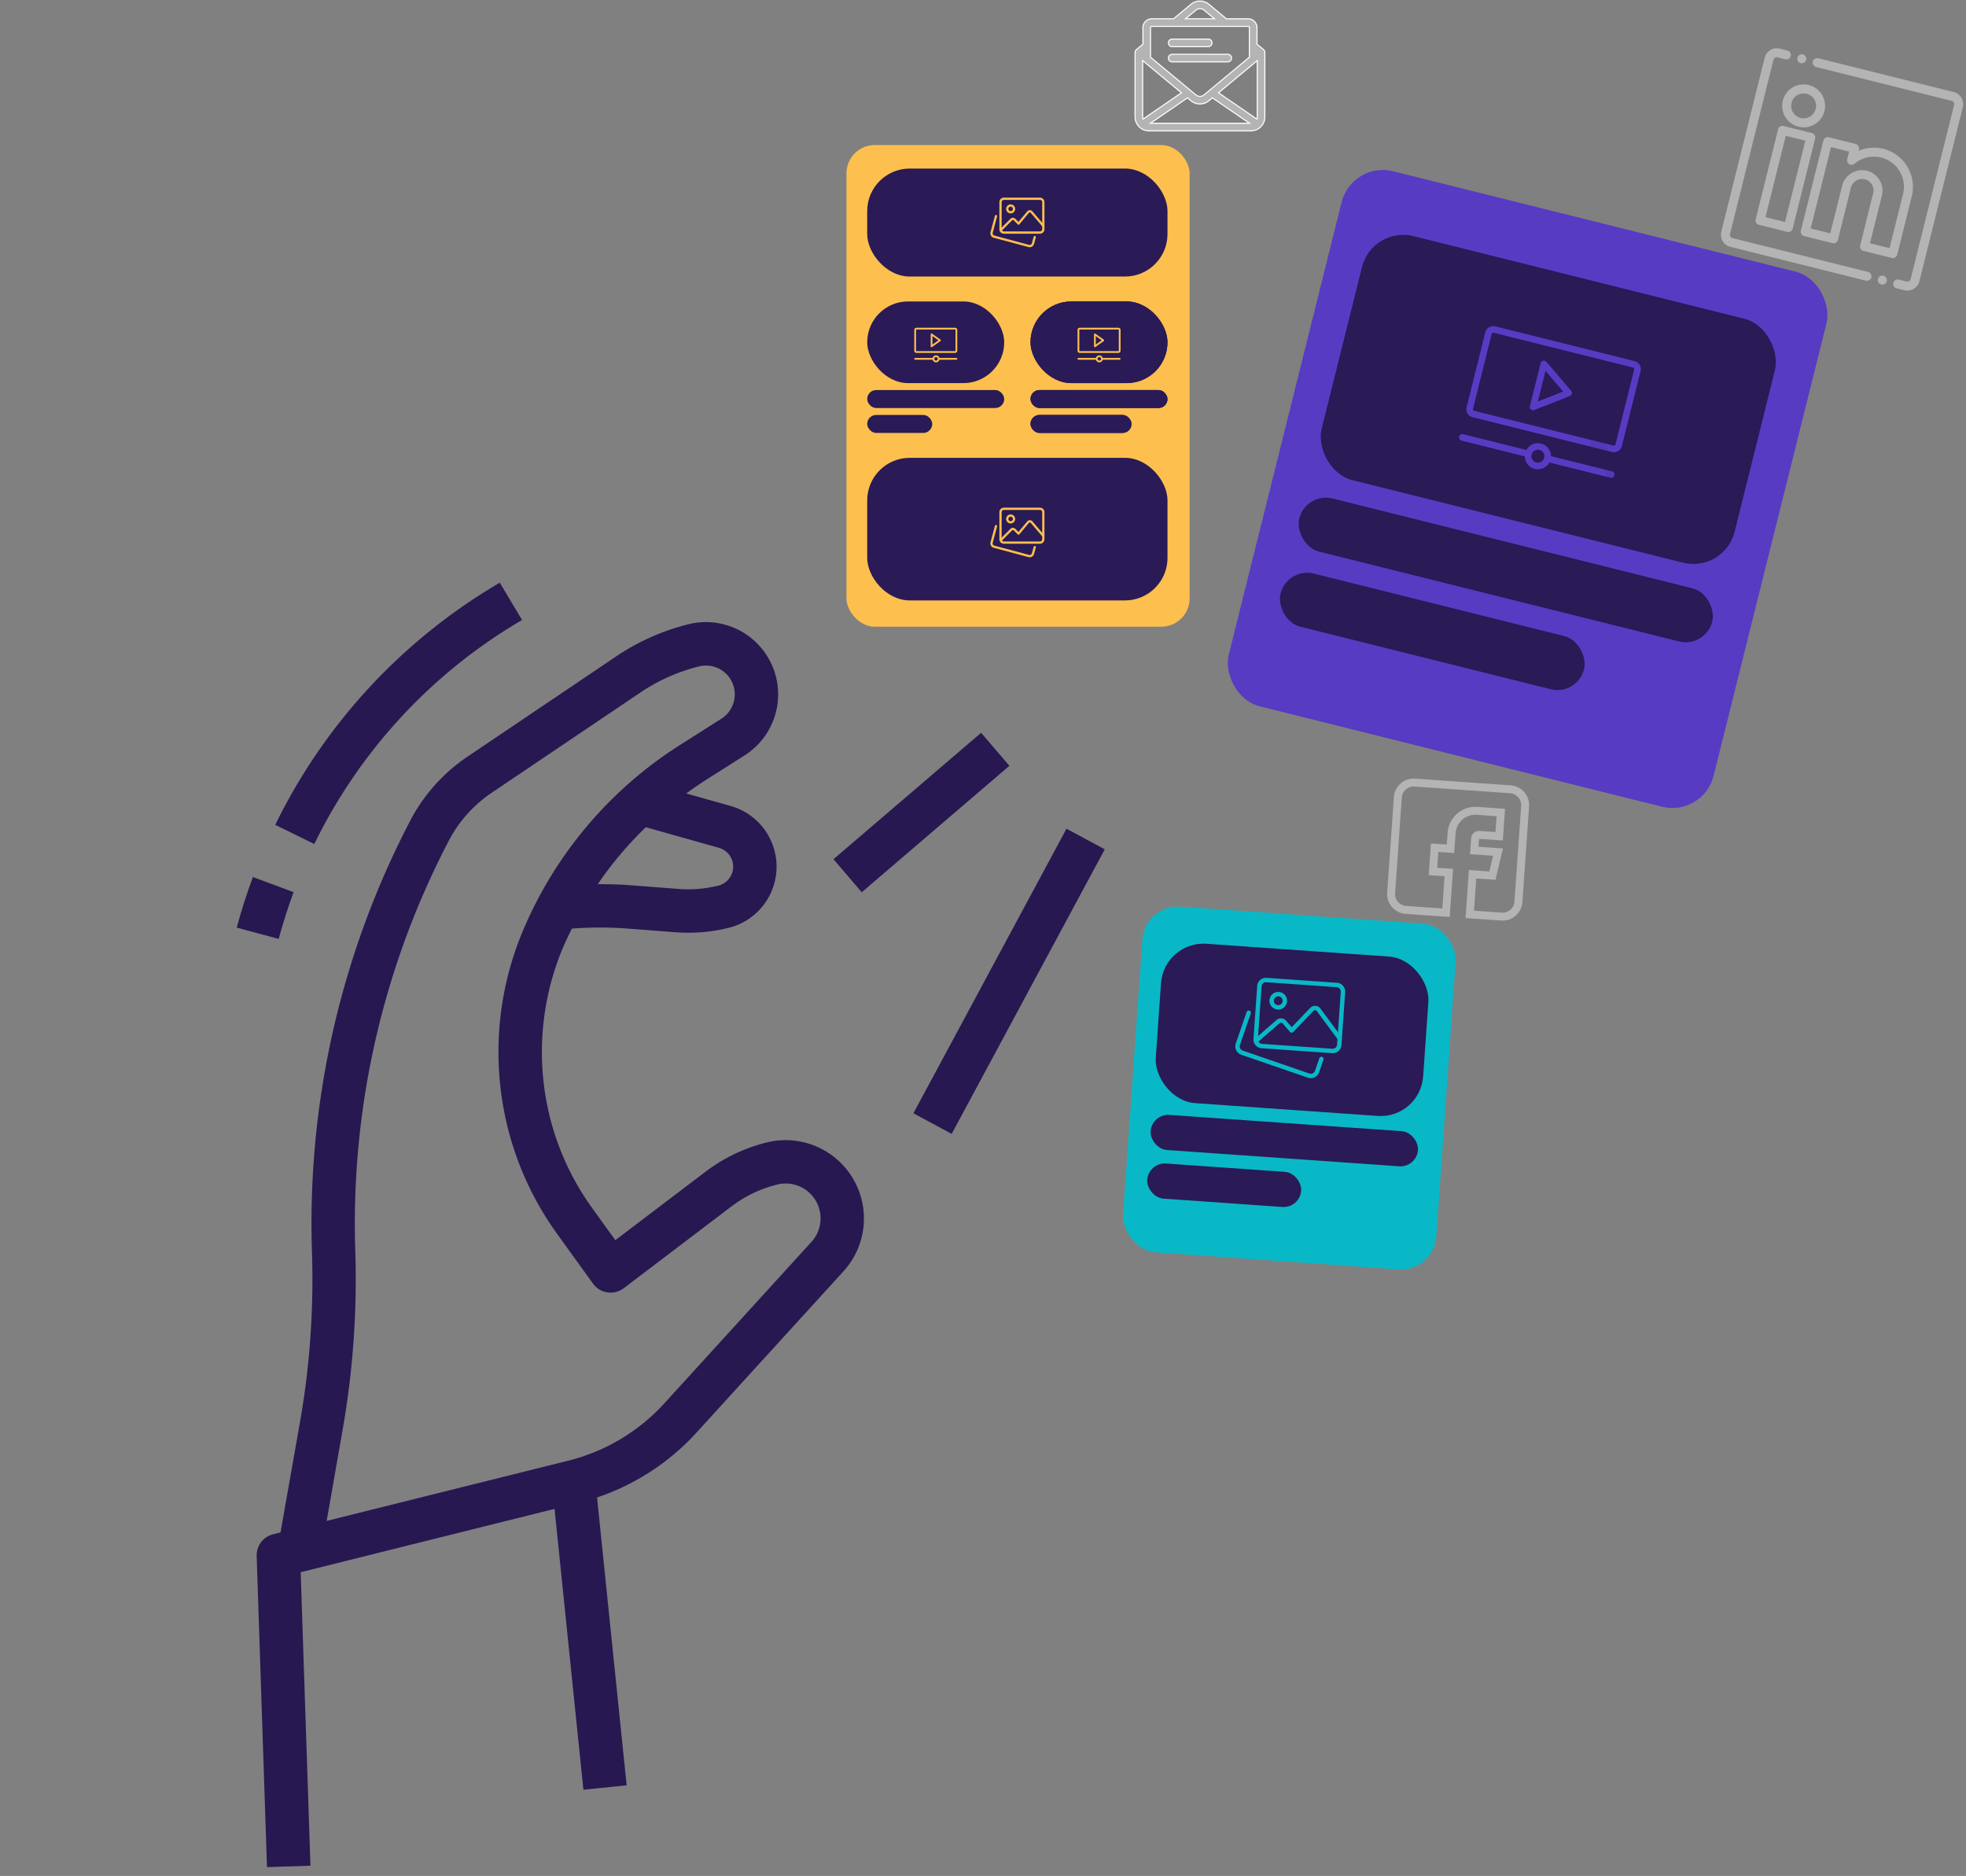 <svg xmlns="http://www.w3.org/2000/svg" width="554.771" height="529.244" viewBox="0 0 554.771 529.244">
  <rect x="0" y="0" width="554.771" height="529.244" fill="#808080" stroke="none"/>
  <g id="Group_4347" data-name="Group 4347" transform="translate(-943.869 -16486.789)">
    <g id="Group_4346" data-name="Group 4346" transform="translate(113.423 4179.931)">
      <g id="Group_3402" data-name="Group 3402" transform="translate(1070.194 12330.722) rotate(3)">
        <rect id="Rectangle_8430" data-name="Rectangle 8430" width="96.841" height="135.889" rx="8" transform="translate(0 17.077) rotate(-3)" fill="#fdbf4e"/>
        <rect id="Rectangle_8427" data-name="Rectangle 8427" width="84.736" height="30.458" rx="12" transform="translate(6.197 23.399) rotate(-3)" fill="#2a1a56"/>
        <rect id="Rectangle_8428" data-name="Rectangle 8428" width="38.658" height="23.039" rx="11.519" transform="translate(8.159 60.835) rotate(-3)" fill="#2a1a56"/>
        <rect id="Rectangle_8431" data-name="Rectangle 8431" width="38.658" height="23.039" rx="11.519" transform="translate(54.173 58.423) rotate(-3)" fill="#2a1a56"/>
        <rect id="Rectangle_8432" data-name="Rectangle 8432" width="38.658" height="5.076" rx="2.538" transform="translate(9.467 85.792) rotate(-3)" fill="#2a1a56"/>
        <rect id="Rectangle_8433" data-name="Rectangle 8433" width="18.353" height="5.076" rx="2.538" transform="translate(9.835 92.811) rotate(-3)" fill="#2a1a56"/>
        <rect id="Rectangle_8434" data-name="Rectangle 8434" width="38.658" height="5.076" rx="2.538" transform="translate(55.481 83.38) rotate(-3)" fill="#2a1a56"/>
        <rect id="Rectangle_8435" data-name="Rectangle 8435" width="28.506" height="5.076" rx="2.538" transform="translate(55.849 90.399) rotate(-3)" fill="#2a1a56"/>
        <rect id="Rectangle_8436" data-name="Rectangle 8436" width="84.736" height="40.22" rx="12" transform="translate(10.468 104.899) rotate(-3)" fill="#2a1a56"/>
        <g id="email_9_" data-name="email (9)" transform="translate(79.203 -27.755) rotate(-3)">
          <path id="Path_34789" data-name="Path 34789" d="M36.626,14.525v0c0-.031,0-.061,0-.091,0-.008,0-.016,0-.025q0-.035-.01-.07l0-.026c-.006-.028-.012-.056-.02-.084l0-.008c-.008-.028-.018-.056-.029-.083L36.54,14.1q-.012-.028-.025-.055l-.016-.031c-.013-.025-.028-.05-.043-.074l-.018-.026q-.018-.026-.037-.051l-.021-.027c-.019-.023-.038-.045-.059-.066l0-.005c-.022-.023-.046-.044-.07-.064l-.009-.008-1.83-1.518V7.512a2.507,2.507,0,0,0-2.5-2.5H25.768L20.825.906a3.937,3.937,0,0,0-5.025,0l-4.943,4.1H4.721a2.507,2.507,0,0,0-2.5,2.5v4.666L.388,13.7.379,13.7c-.024.021-.048.042-.07.064l0,.005c-.021.021-.04.044-.059.066l-.021.027q-.019.025-.037.051l-.018.026c-.015.024-.03.049-.043.074L.11,14.05c-.009.018-.017.036-.025.055l-.013.031c-.011.027-.02.055-.029.083l0,.008c-.008.028-.014.056-.02.084l0,.026q-.006.035-.01.07c0,.008,0,.016,0,.025,0,.03,0,.06,0,.091v0H0V32.691a3.923,3.923,0,0,0,1.234,2.857c.022.022.043.043.066.062a3.919,3.919,0,0,0,2.635,1.015H32.691a3.919,3.919,0,0,0,2.635-1.015c.023-.019.044-.04.066-.062a3.923,3.923,0,0,0,1.234-2.857V14.526h0ZM4.721,7.154H31.9a.358.358,0,0,1,.358.358v8.347l-.607.5-12.2,10.125a1.79,1.79,0,0,1-2.284,0L4.971,16.363l-.607-.5V7.512a.358.358,0,0,1,.358-.358ZM2.146,32.691V16.807l.462.383h0l10.478,8.7L2.256,33.308a1.779,1.779,0,0,1-.11-.617ZM14.8,27.311l1,.828a3.937,3.937,0,0,0,5.025,0l1-.828,10.46,7.168H4.343Zm8.737-1.425,10.478-8.7h0l.462-.383V32.691a1.779,1.779,0,0,1-.11.617ZM17.171,2.558a1.789,1.789,0,0,1,2.284,0l2.953,2.451h-8.19Z" transform="translate(0 0)" fill="#b4b4b4" stroke="#fff" stroke-width="0.3"/>
          <path id="Path_34790" data-name="Path 34790" d="M0,1.073A1.073,1.073,0,0,0,1.073,2.146H11.231a1.073,1.073,0,0,0,0-2.146H1.073A1.073,1.073,0,0,0,0,1.073Z" transform="translate(9.407 10.729)" fill="#b4b4b4" stroke="#fff" stroke-width="0.3"/>
          <path id="Path_34791" data-name="Path 34791" d="M1.073,2.146H16.739a1.073,1.073,0,0,0,0-2.146H1.073a1.073,1.073,0,0,0,0,2.146Z" transform="translate(9.407 15.022)" fill="#b4b4b4" stroke="#fff" stroke-width="0.3"/>
        </g>
        <rect id="Rectangle_8437" data-name="Rectangle 8437" width="38.658" height="23.039" rx="11.519" transform="translate(54.173 58.423) rotate(-3)" fill="#2a1a56"/>
        <rect id="Rectangle_8438" data-name="Rectangle 8438" width="38.658" height="5.076" rx="2.538" transform="translate(55.481 83.38) rotate(-3)" fill="#2a1a56"/>
        <rect id="Rectangle_8439" data-name="Rectangle 8439" width="28.506" height="5.076" rx="2.538" transform="translate(55.849 90.399) rotate(-3)" fill="#2a1a56"/>
        <g id="image-gallery" transform="translate(41.332 29.77) rotate(-3)">
          <g id="Group_3358" data-name="Group 3358" transform="translate(0 4.898)">
            <path id="Path_34799" data-name="Path 34799" d="M11.1,9.094a1.269,1.269,0,0,1-.324-.042L.941,6.418a1.284,1.284,0,0,1-.9-1.558L1.283.235A.318.318,0,1,1,1.9.4L.657,5.023a.645.645,0,0,0,.452.782l9.831,2.632a.633.633,0,0,0,.774-.448l.5-1.841a.318.318,0,1,1,.614.165l-.5,1.838A1.27,1.27,0,0,1,11.1,9.094Z" transform="translate(0 0)" fill="#fdbf4e"/>
          </g>
          <g id="Group_3359" data-name="Group 3359" transform="translate(2.544 0)">
            <path id="Path_34800" data-name="Path 34800" d="M11.448,10.176H1.272A1.273,1.273,0,0,1,0,8.9V1.272A1.273,1.273,0,0,1,1.272,0H11.448A1.273,1.273,0,0,1,12.72,1.272V8.9A1.273,1.273,0,0,1,11.448,10.176ZM1.272.636a.637.637,0,0,0-.636.636V8.9a.637.637,0,0,0,.636.636H11.448a.637.637,0,0,0,.636-.636V1.272a.637.637,0,0,0-.636-.636Z" transform="translate(0 0)" fill="#fdbf4e"/>
          </g>
          <g id="Group_3360" data-name="Group 3360" transform="translate(4.452 1.908)">
            <path id="Path_34801" data-name="Path 34801" d="M1.272,2.544A1.272,1.272,0,1,1,2.544,1.272,1.273,1.273,0,0,1,1.272,2.544Zm0-1.908a.636.636,0,1,0,.636.636A.637.637,0,0,0,1.272.636Z" transform="translate(0 0)" fill="#fdbf4e"/>
          </g>
          <g id="Group_3361" data-name="Group 3361" transform="translate(2.588 3.53)">
            <path id="Path_34802" data-name="Path 34802" d="M.318,5.966a.318.318,0,0,1-.225-.543l3-3a.977.977,0,0,1,1.349,0l.894.894L7.815.343A.956.956,0,0,1,8.542,0h.007a.953.953,0,0,1,.724.333L12.6,4.213a.318.318,0,1,1-.483.414L8.79.747A.315.315,0,0,0,8.549.636.338.338,0,0,0,8.3.75l-2.7,3.238a.317.317,0,0,1-.23.114.306.306,0,0,1-.239-.093L4,2.869a.327.327,0,0,0-.45,0l-3,3a.317.317,0,0,1-.225.093Z" transform="translate(0 0)" fill="#fdbf4e"/>
          </g>
        </g>
        <g id="image-gallery-2" data-name="image-gallery" transform="translate(45.909 117.119) rotate(-3)">
          <g id="Group_3358-2" data-name="Group 3358" transform="translate(0 4.898)">
            <path id="Path_34799-2" data-name="Path 34799" d="M11.1,9.094a1.269,1.269,0,0,1-.324-.042L.941,6.418a1.284,1.284,0,0,1-.9-1.558L1.283.235A.318.318,0,1,1,1.9.4L.657,5.023a.645.645,0,0,0,.452.782l9.831,2.632a.633.633,0,0,0,.774-.448l.5-1.841a.318.318,0,1,1,.614.165l-.5,1.838A1.27,1.27,0,0,1,11.1,9.094Z" transform="translate(0 0)" fill="#fdbf4e"/>
          </g>
          <g id="Group_3359-2" data-name="Group 3359" transform="translate(2.544 0)">
            <path id="Path_34800-2" data-name="Path 34800" d="M11.448,10.176H1.272A1.273,1.273,0,0,1,0,8.9V1.272A1.273,1.273,0,0,1,1.272,0H11.448A1.273,1.273,0,0,1,12.72,1.272V8.9A1.273,1.273,0,0,1,11.448,10.176ZM1.272.636a.637.637,0,0,0-.636.636V8.9a.637.637,0,0,0,.636.636H11.448a.637.637,0,0,0,.636-.636V1.272a.637.637,0,0,0-.636-.636Z" transform="translate(0 0)" fill="#fdbf4e"/>
          </g>
          <g id="Group_3360-2" data-name="Group 3360" transform="translate(4.452 1.908)">
            <path id="Path_34801-2" data-name="Path 34801" d="M1.272,2.544A1.272,1.272,0,1,1,2.544,1.272,1.273,1.273,0,0,1,1.272,2.544Zm0-1.908a.636.636,0,1,0,.636.636A.637.637,0,0,0,1.272.636Z" transform="translate(0 0)" fill="#fdbf4e"/>
          </g>
          <g id="Group_3361-2" data-name="Group 3361" transform="translate(2.588 3.53)">
            <path id="Path_34802-2" data-name="Path 34802" d="M.318,5.966a.318.318,0,0,1-.225-.543l3-3a.977.977,0,0,1,1.349,0l.894.894L7.815.343A.956.956,0,0,1,8.542,0h.007a.953.953,0,0,1,.724.333L12.6,4.213a.318.318,0,1,1-.483.414L8.79.747A.315.315,0,0,0,8.549.636.338.338,0,0,0,8.3.75l-2.7,3.238a.317.317,0,0,1-.23.114.306.306,0,0,1-.239-.093L4,2.869a.327.327,0,0,0-.45,0l-3,3a.317.317,0,0,1-.225.093Z" transform="translate(0 0)" fill="#fdbf4e"/>
          </g>
        </g>
        <g id="online-video" transform="translate(21.805 67.549) rotate(-3)">
          <g id="Group_3362" data-name="Group 3362" transform="translate(0 0)">
            <path id="Path_34803" data-name="Path 34803" d="M11.519,7.1H.62A.621.621,0,0,1,0,6.48V.62A.621.621,0,0,1,.62,0h10.9a.621.621,0,0,1,.62.62V6.48A.621.621,0,0,1,11.519,7.1ZM.62.5A.119.119,0,0,0,.5.62V6.48A.119.119,0,0,0,.62,6.6h10.9a.119.119,0,0,0,.119-.119V.62A.119.119,0,0,0,11.519.5Z" transform="translate(0 0)" fill="#fdbf4e"/>
          </g>
          <g id="Group_3363" data-name="Group 3363" transform="translate(4.638 1.62)">
            <path id="Path_34804" data-name="Path 34804" d="M.136,3.832A.255.255,0,0,1,0,3.61V.25a.25.25,0,0,1,.4-.2l2.362,1.68a.25.25,0,0,1,0,.408L.4,3.814A.229.229,0,0,1,.136,3.832ZM.5.735V3.125L2.181,1.93Z" transform="translate(0 0)" fill="#fdbf4e"/>
          </g>
          <path id="Path_34805" data-name="Path 34805" d="M11.889.741H7.1a.991.991,0,0,0-1.917,0H.25a.25.25,0,0,0,0,.5H5.187a.991.991,0,0,0,1.917,0h4.784a.25.25,0,0,0,0-.5Zm-5.743.741a.49.49,0,1,1,.49-.49A.491.491,0,0,1,6.145,1.481Z" transform="translate(0 7.78)" fill="#fdbf4e"/>
        </g>
        <g id="online-video-2" data-name="online-video" transform="translate(67.819 65.138) rotate(-3)">
          <g id="Group_3362-2" data-name="Group 3362" transform="translate(0 0)">
            <path id="Path_34803-2" data-name="Path 34803" d="M11.519,7.1H.62A.621.621,0,0,1,0,6.48V.62A.621.621,0,0,1,.62,0h10.9a.621.621,0,0,1,.62.62V6.48A.621.621,0,0,1,11.519,7.1ZM.62.5A.119.119,0,0,0,.5.62V6.48A.119.119,0,0,0,.62,6.6h10.9a.119.119,0,0,0,.119-.119V.62A.119.119,0,0,0,11.519.5Z" transform="translate(0 0)" fill="#fdbf4e"/>
          </g>
          <g id="Group_3363-2" data-name="Group 3363" transform="translate(4.638 1.62)">
            <path id="Path_34804-2" data-name="Path 34804" d="M.136,3.832A.255.255,0,0,1,0,3.61V.25a.25.25,0,0,1,.4-.2l2.362,1.68a.25.25,0,0,1,0,.408L.4,3.814A.229.229,0,0,1,.136,3.832ZM.5.735V3.125L2.181,1.93Z" transform="translate(0 0)" fill="#fdbf4e"/>
          </g>
          <path id="Path_34805-2" data-name="Path 34805" d="M11.889.741H7.1a.991.991,0,0,0-1.917,0H.25a.25.25,0,0,0,0,.5H5.187a.991.991,0,0,0,1.917,0h4.784a.25.25,0,0,0,0-.5Zm-5.743.741a.49.49,0,1,1,.49-.49A.491.491,0,0,1,6.145,1.481Z" transform="translate(0 7.78)" fill="#fdbf4e"/>
        </g>
      </g>
      <g id="Group_3366" data-name="Group 3366" transform="matrix(0.998, 0.07, -0.07, 0.998, 1155.478, 12533.738)">
        <rect id="Rectangle_8440" data-name="Rectangle 8440" width="88.577" height="97.74" rx="10" transform="translate(0 28.253)" fill="#09b8c6"/>
        <rect id="Rectangle_8441" data-name="Rectangle 8441" width="75.596" height="45.052" rx="12" transform="translate(6.109 38.18)" fill="#2a1a56"/>
        <rect id="Rectangle_8442" data-name="Rectangle 8442" width="75.596" height="9.927" rx="4.963" transform="translate(6.109 87.05)" fill="#2a1a56"/>
        <rect id="Rectangle_8443" data-name="Rectangle 8443" width="43.525" height="9.927" rx="4.963" transform="translate(6.109 100.795)" fill="#2a1a56"/>
        <path id="facebook_4_" data-name="facebook (4)" d="M5.6,38.228H18.069V24.639h-4.48v-4.48h4.48v-5.6a5.606,5.606,0,0,1,5.6-5.6h5.6v4.48h-4.48a2.242,2.242,0,0,0-2.24,2.24v4.48h6.518l-.747,4.48H22.548V38.228h10.08a5.606,5.606,0,0,0,5.6-5.6V5.6a5.606,5.606,0,0,0-5.6-5.6H5.6A5.606,5.606,0,0,0,0,5.6V32.628A5.606,5.606,0,0,0,5.6,38.228ZM2.24,5.6A3.364,3.364,0,0,1,5.6,2.24H32.628a3.364,3.364,0,0,1,3.36,3.36V32.628a3.364,3.364,0,0,1-3.36,3.36h-7.84V26.879h5.429l1.493-8.96H24.788v-2.24h6.72V6.72h-7.84a7.848,7.848,0,0,0-7.84,7.84v3.36h-4.48v8.96h4.48v9.109H5.6a3.364,3.364,0,0,1-3.36-3.36Zm0,0" transform="translate(67.958 -12.391)" fill="#b4b4b4"/>
        <g id="image-gallery-3" data-name="image-gallery" transform="translate(28.253 46.579)">
          <g id="Group_3358-3" data-name="Group 3358" transform="translate(0 9.578)">
            <path id="Path_34799-3" data-name="Path 34799" d="M21.705,17.783a2.481,2.481,0,0,1-.634-.082L1.84,12.551A2.51,2.51,0,0,1,.081,9.5L2.508.46a.622.622,0,1,1,1.2.321L1.284,9.823a1.262,1.262,0,0,0,.883,1.528L21.391,16.5a1.238,1.238,0,0,0,1.514-.876l.971-3.6a.622.622,0,1,1,1.2.323l-.97,3.594a2.484,2.484,0,0,1-2.4,1.842Z" fill="#09b8c6"/>
          </g>
          <g id="Group_3359-3" data-name="Group 3359" transform="translate(4.974 0)">
            <path id="Path_34800-3" data-name="Path 34800" d="M22.386,19.9H2.487A2.49,2.49,0,0,1,0,17.412V2.487A2.49,2.49,0,0,1,2.487,0h19.9a2.49,2.49,0,0,1,2.487,2.487V17.412A2.49,2.49,0,0,1,22.386,19.9ZM2.487,1.244A1.246,1.246,0,0,0,1.244,2.487V17.412a1.246,1.246,0,0,0,1.244,1.244h19.9a1.246,1.246,0,0,0,1.244-1.244V2.487a1.246,1.246,0,0,0-1.244-1.244Z" fill="#09b8c6"/>
          </g>
          <g id="Group_3360-3" data-name="Group 3360" transform="translate(8.705 3.731)">
            <path id="Path_34801-3" data-name="Path 34801" d="M2.487,4.975A2.487,2.487,0,1,1,4.975,2.487,2.49,2.49,0,0,1,2.487,4.975Zm0-3.731A1.244,1.244,0,1,0,3.731,2.487,1.246,1.246,0,0,0,2.487,1.244Z" fill="#09b8c6"/>
          </g>
          <g id="Group_3361-3" data-name="Group 3361" transform="translate(5.061 6.902)">
            <path id="Path_34802-3" data-name="Path 34802" d="M.622,11.666A.621.621,0,0,1,.182,10.6L6.056,4.731a1.911,1.911,0,0,1,2.638,0L10.442,6.48,15.283.672A1.869,1.869,0,0,1,16.7,0h.014a1.864,1.864,0,0,1,1.417.65l6.5,7.589a.622.622,0,0,1-.944.81l-6.5-7.589a.615.615,0,0,0-.473-.216.66.66,0,0,0-.478.224L10.962,7.8a.619.619,0,0,1-.45.223.6.6,0,0,1-.468-.182L7.814,5.61a.639.639,0,0,0-.879,0L1.061,11.484a.62.62,0,0,1-.439.182Z" fill="#09b8c6"/>
          </g>
        </g>
      </g>
      <g id="Group_3368" data-name="Group 3368" transform="matrix(0.97, 0.242, -0.242, 0.97, 1222.939, 12308.125)">
        <rect id="Rectangle_8444" data-name="Rectangle 8444" width="141.065" height="155.626" rx="12" transform="translate(0 45.505)" fill="#583bc3"/>
        <rect id="Rectangle_8445" data-name="Rectangle 8445" width="120.133" height="70.987" rx="12" transform="translate(10.011 61.887)" fill="#2a1a56"/>
        <rect id="Rectangle_8446" data-name="Rectangle 8446" width="120.133" height="15.472" rx="7.736" transform="translate(10.011 139.245)" fill="#2a1a56"/>
        <rect id="Rectangle_8447" data-name="Rectangle 8447" width="88.279" height="15.472" rx="7.736" transform="translate(10.011 161.087)" fill="#2a1a56"/>
        <g id="linkedin_3_" data-name="linkedin (3)" transform="translate(106.15 -14.327)">
          <path id="Path_34792" data-name="Path 34792" d="M42.778,55.1H3.36a1.121,1.121,0,0,1-1.12-1.12V3.36A1.121,1.121,0,0,1,3.36,2.24H5.6A1.12,1.12,0,0,0,5.6,0H3.36A3.363,3.363,0,0,0,0,3.36V53.977a3.363,3.363,0,0,0,3.36,3.36H42.778a1.12,1.12,0,0,0,0-2.24Zm0,0" fill="#b4b4b4" stroke="#b4b4b4" stroke-width="0.3"/>
          <path id="Path_34793" data-name="Path 34793" d="M40.538,0H1.12a1.12,1.12,0,0,0,0,2.24H40.538a1.121,1.121,0,0,1,1.12,1.12V53.977a1.121,1.121,0,0,1-1.12,1.12H38.3a1.12,1.12,0,1,0,0,2.24h2.24a3.363,3.363,0,0,0,3.36-3.36V3.36A3.363,3.363,0,0,0,40.538,0Zm0,0" transform="translate(13.438 0)" fill="#b4b4b4" stroke="#b4b4b4" stroke-width="0.3"/>
          <path id="Path_34794" data-name="Path 34794" d="M5.907,11.814A5.907,5.907,0,1,0,0,5.907,5.914,5.914,0,0,0,5.907,11.814Zm0-9.575A3.667,3.667,0,1,1,2.24,5.907,3.672,3.672,0,0,1,5.907,2.24Zm0,0" transform="translate(7.895 7.979)" fill="#b4b4b4" stroke="#b4b4b4" stroke-width="0.3"/>
          <path id="Path_34795" data-name="Path 34795" d="M16.826,0a10.9,10.9,0,0,0-6.775,2.382v-.7A1.12,1.12,0,0,0,8.931.56H1.12A1.12,1.12,0,0,0,0,1.68v26.2A1.12,1.12,0,0,0,1.12,29H9.351a1.12,1.12,0,0,0,1.12-1.12V12.759a3.388,3.388,0,1,1,6.775,0V27.884A1.12,1.12,0,0,0,18.365,29H26.6a1.12,1.12,0,0,0,1.12-1.12V10.89A10.9,10.9,0,0,0,16.826,0Zm8.651,26.764H19.485V12.759a5.627,5.627,0,1,0-11.254,0V26.764H2.24V2.8H7.811V5.153a1.12,1.12,0,0,0,2.024.66A8.642,8.642,0,0,1,25.476,10.89Zm0,0" transform="translate(21.725 20.353)" fill="#b4b4b4" stroke="#b4b4b4" stroke-width="0.3"/>
          <path id="Path_34796" data-name="Path 34796" d="M1.12,0A1.12,1.12,0,0,0,0,1.12v26.2a1.12,1.12,0,0,0,1.12,1.12H9.351a1.12,1.12,0,0,0,1.12-1.12V1.12A1.12,1.12,0,0,0,9.351,0ZM8.231,26.2H2.24V2.24H8.231Zm0,0" transform="translate(8.567 20.913)" fill="#b4b4b4" stroke="#b4b4b4" stroke-width="0.3"/>
          <path id="Path_34797" data-name="Path 34797" d="M1.12,2.24A1.12,1.12,0,0,0,1.12,0h0a1.12,1.12,0,0,0,0,2.24Zm0,0" transform="translate(8.959 0)" fill="#b4b4b4" stroke="#b4b4b4" stroke-width="0.3"/>
          <path id="Path_34798" data-name="Path 34798" d="M1.12,0h0A1.12,1.12,0,1,0,2.24,1.12,1.119,1.119,0,0,0,1.119,0Zm0,0" transform="translate(46.138 55.096)" fill="#b4b4b4" stroke="#b4b4b4" stroke-width="0.3"/>
        </g>
        <g id="online-video-3" data-name="online-video" transform="translate(48.235 80.999)">
          <g id="Group_3362-3" data-name="Group 3362" transform="translate(0 0)">
            <path id="Path_34803-3" data-name="Path 34803" d="M42.872,26.425H2.307A2.309,2.309,0,0,1,0,24.119V2.307A2.31,2.31,0,0,1,2.307,0H42.872a2.31,2.31,0,0,1,2.307,2.307V24.119A2.31,2.31,0,0,1,42.872,26.425ZM2.307,1.863a.444.444,0,0,0-.444.443V24.119a.444.444,0,0,0,.444.443H42.872a.444.444,0,0,0,.444-.443V2.307a.444.444,0,0,0-.444-.443Z" fill="#583bc3"/>
          </g>
          <g id="Group_3363-3" data-name="Group 3363" transform="translate(17.262 6.029)">
            <path id="Path_34804-3" data-name="Path 34804" d="M.5,14.264a.948.948,0,0,1-.5-.828V.932A.932.932,0,0,1,1.472.173l8.792,6.252a.932.932,0,0,1,0,1.518L1.472,14.2A.853.853,0,0,1,.5,14.264ZM1.863,2.737V11.63L8.116,7.184Z" fill="#583bc3"/>
          </g>
          <path id="Path_34805-3" data-name="Path 34805" d="M44.248,2.756H26.441a3.688,3.688,0,0,0-7.136,0H.932a.932.932,0,1,0,0,1.863H19.3a3.688,3.688,0,0,0,7.136,0H44.248a.932.932,0,0,0,0-1.863ZM22.872,5.513A1.825,1.825,0,1,1,24.7,3.688,1.827,1.827,0,0,1,22.872,5.513Z" transform="translate(0 28.957)" fill="#583bc3"/>
        </g>
      </g>
      <g id="Group_3403" data-name="Group 3403" transform="translate(1271.704 12435.204) rotate(-29)" opacity="0.1">
        <rect id="Rectangle_8463" data-name="Rectangle 8463" width="26.577" height="4.287" rx="2.143" transform="matrix(0.07, 0.998, -0.998, 0.07, 11.375, 0)" fill="#2a1a56"/>
        <rect id="Rectangle_8464" data-name="Rectangle 8464" width="18.003" height="4.287" rx="2.143" transform="matrix(0.07, 0.998, -0.998, 0.07, 19.67, 8.013)" fill="#2a1a56"/>
        <rect id="Rectangle_8465" data-name="Rectangle 8465" width="18.003" height="4.287" rx="2.143" transform="matrix(0.07, 0.998, -0.998, 0.07, 4.276, 9.09)" fill="#2a1a56"/>
      </g>
    </g>
    <g id="throw" transform="translate(926.316 16645.16) rotate(-14)">
      <path id="Path_35871" data-name="Path 35871" d="M92.931,323.868l12.142,1.742,11.541-80.815a66.669,66.669,0,0,0,31.758-11.038l51.2-34.082A22.106,22.106,0,0,0,187.3,159.2a47.566,47.566,0,0,0-18.832,3.863l-29.287,12.552-4.09-10.228a75.082,75.082,0,0,1-5.433-28.067,76.039,76.039,0,0,1,15.1-45.3c1.226-1.613,2.5-3.14,3.784-4.667a107.386,107.386,0,0,1,15.03,3.722L176.5,95.373a47.64,47.64,0,0,0,15.1,2.477,17.783,17.783,0,0,0,8.818-33.206l-11.338-6.476c1.84-.73,3.679-1.453,5.519-2.085l13.08-4.354A20.389,20.389,0,0,0,201.255,12a64.253,64.253,0,0,0-22.027,3.882l-47.579,17.3a49.222,49.222,0,0,0-19.923,13.521A245.518,245.518,0,0,0,55.31,158.141a233.022,233.022,0,0,1-14.889,45.752L27.562,232.757H25.416a6.132,6.132,0,0,0-6,4.844l-18.4,85.85,11.994,2.576,17.36-81.006H104.2ZM194.338,75.29a5.519,5.519,0,0,1-2.741,10.3,35.383,35.383,0,0,1-11.228-1.84l-12.92-4.293c-2.888-.957-5.819-1.754-8.769-2.5a102.327,102.327,0,0,1,17.029-12.3ZM40.985,232.757,51.6,208.842A245.484,245.484,0,0,0,67.274,160.68,233.266,233.266,0,0,1,120.893,54.851a37.007,37.007,0,0,1,14.944-10.143l47.585-17.3a52.013,52.013,0,0,1,17.832-3.14A8.125,8.125,0,0,1,203.824,40.1l-13.08,4.36a114.769,114.769,0,0,0-55.8,40.215A88.3,88.3,0,0,0,117.4,137.323a87.383,87.383,0,0,0,6.273,32.586l6.426,16.066a6.132,6.132,0,0,0,8.113,3.36l35.064-15.03a35.308,35.308,0,0,1,14.03-2.87,9.842,9.842,0,0,1,5.458,18.035l-51.2,34.089a54.49,54.49,0,0,1-30.3,9.2Z" transform="translate(0 56.454)" fill="#271851"/>
      <path id="Path_35873" data-name="Path 35873" d="M0,0H91.16V12.264H0Z" transform="translate(229.454 217.679) rotate(-47.715)" fill="#271851"/>
      <path id="Path_35874" data-name="Path 35874" d="M0,0H54.846V12.264H0Z" transform="translate(224.907 142.677) rotate(-26.565)" fill="#271851"/>
      <path id="Path_35875" data-name="Path 35875" d="M93.7,20.038l.852-.258L91,8.044l-.834.251A161.055,161.055,0,0,0,12.989,59.02l9.394,7.9A148.748,148.748,0,0,1,93.7,20.038Z" transform="translate(61.416 36.151)" fill="#271851"/>
      <path id="Path_35876" data-name="Path 35876" d="M28.124,25.353,18.006,18.436c-2.815,4.109-5.464,8.4-7.88,12.749l10.719,5.948C23.077,33.116,25.524,29.161,28.124,25.353Z" transform="translate(46.723 89.484)" fill="#271851"/>
    </g>
  </g>
</svg>
